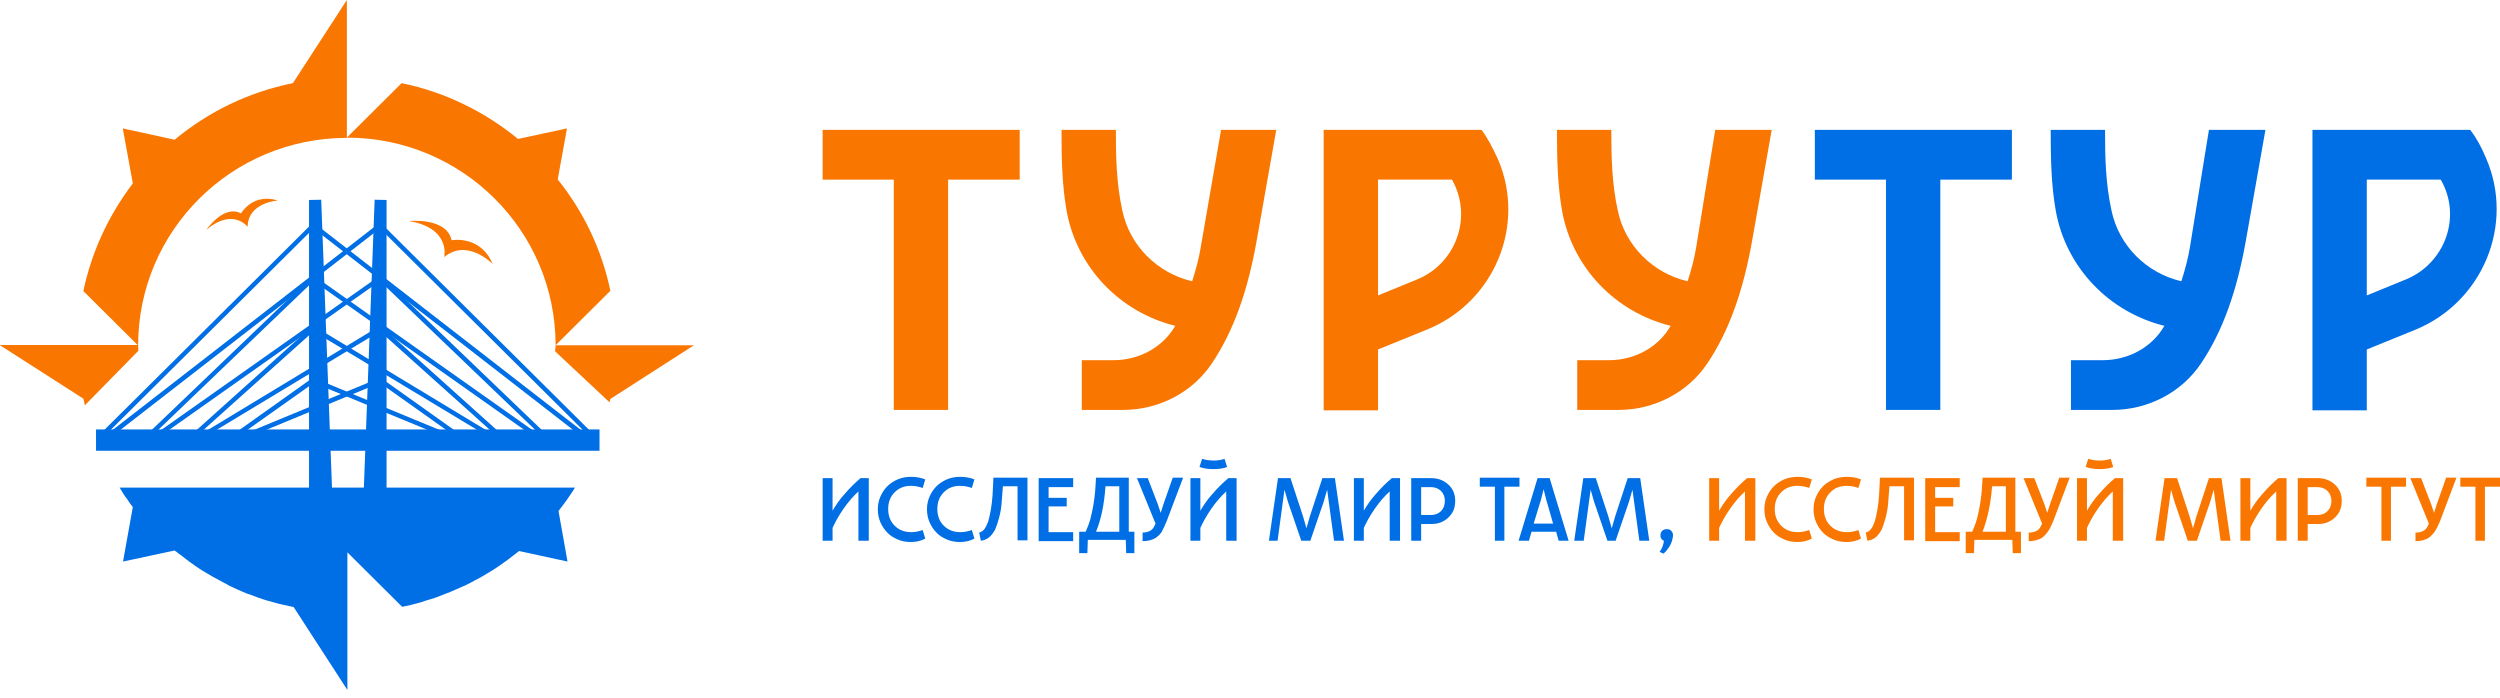 <?xml version="1.0" encoding="UTF-8"?> <svg xmlns="http://www.w3.org/2000/svg" width="154" height="43" viewBox="0 0 154 43" fill="none"><path d="M27.364 15.837C28.782 14.653 30.346 16.258 30.346 16.258C29.597 14.459 27.82 14.799 27.82 14.799C27.511 13.373 25.197 13.616 25.197 13.616C27.788 14.054 27.364 15.837 27.364 15.837Z" fill="#F97600"></path><path d="M14.848 13.146C13.788 12.579 12.713 14.151 12.713 14.151C14.358 12.773 15.255 13.973 15.255 13.973C15.271 12.465 17.113 12.352 17.113 12.352C15.565 11.865 14.848 13.146 14.848 13.146Z" fill="#F97600"></path><path d="M21.367 0L18.042 5.122C15.304 5.673 12.827 6.889 10.757 8.607L7.563 7.91L8.182 11.298C6.715 13.227 5.656 15.464 5.134 17.928L8.508 21.283C8.508 14.216 14.261 8.494 21.367 8.494V4.782V0Z" fill="#F97600"></path><path d="M34.355 11.055L34.926 7.91L31.911 8.559C29.873 6.889 27.429 5.673 24.74 5.122L21.366 8.478C28.472 8.478 34.225 14.2 34.225 21.267L37.599 17.912C37.061 15.35 35.936 13.016 34.355 11.055Z" fill="#F97600"></path><path d="M0 21.267L5.134 24.558C5.166 24.687 5.199 24.833 5.231 24.963L8.524 21.607C8.524 21.494 8.507 21.364 8.507 21.251H4.808H0V21.267Z" fill="#F97600"></path><path d="M37.941 21.267H34.225C34.225 21.542 34.208 21.364 34.192 21.64L37.549 24.784C37.566 24.719 37.582 24.639 37.598 24.574L42.748 21.267H37.941Z" fill="#F97600"></path><path d="M19.036 32.322V12.319L19.786 12.303L20.536 32.306L19.036 32.322Z" fill="#006EE5"></path><path d="M23.812 32.322L22.329 32.306L23.078 12.303L23.812 12.319V32.322Z" fill="#006EE5"></path><path d="M36.93 26.454H5.916V27.767H36.93V26.454Z" fill="#006EE5"></path><path d="M6.487 27.2L6.308 26.973L23.42 13.697L36.8 26.989L36.605 27.183L23.404 14.07L6.487 27.2Z" fill="#006EE5"></path><path d="M9.356 27.232L9.193 27.005L23.437 16.955L33.933 27.021L33.737 27.216L23.405 17.312L9.356 27.232Z" fill="#006EE5"></path><path d="M12.093 27.232L11.946 27.005L23.436 20.051L31.177 27.005L30.998 27.216L23.403 20.408L12.093 27.232Z" fill="#006EE5"></path><path d="M14.538 27.248L14.424 26.989L23.436 23.261L28.701 27.005L28.538 27.232L23.404 23.585L14.538 27.248Z" fill="#006EE5"></path><path d="M36.23 27.2L19.313 14.07L6.112 27.183L5.916 26.989L19.297 13.697L36.409 26.973L36.23 27.2Z" fill="#006EE5"></path><path d="M33.361 27.232L19.313 17.312L8.98 27.216L8.785 27.021L19.297 16.955L33.525 27.005L33.361 27.232Z" fill="#006EE5"></path><path d="M30.64 27.232L19.313 20.408L11.718 27.216L11.539 27.005L19.28 20.051L30.787 27.005L30.64 27.232Z" fill="#006EE5"></path><path d="M28.195 27.248L19.329 23.585L14.179 27.232L14.016 27.005L19.28 23.261L28.293 26.989L28.195 27.248Z" fill="#006EE5"></path><path d="M7.367 30.036C7.448 30.166 7.513 30.279 7.595 30.409C7.66 30.523 7.742 30.62 7.823 30.733C7.937 30.912 8.051 31.074 8.182 31.236L7.579 34.591L10.757 33.91C10.789 33.943 10.822 33.959 10.871 33.991C10.969 34.072 11.05 34.137 11.148 34.202C11.36 34.364 11.555 34.526 11.767 34.672C11.881 34.753 11.995 34.834 12.109 34.915C12.305 35.045 12.517 35.191 12.729 35.304C12.843 35.369 12.973 35.45 13.087 35.515C13.315 35.645 13.56 35.774 13.804 35.904C13.902 35.953 14 36.001 14.098 36.066C14.44 36.228 14.782 36.39 15.141 36.536C15.222 36.569 15.304 36.601 15.385 36.617C15.662 36.731 15.939 36.828 16.233 36.925C16.363 36.974 16.493 37.006 16.624 37.039C16.868 37.103 17.113 37.185 17.357 37.233C17.504 37.266 17.651 37.298 17.797 37.331C17.895 37.347 17.993 37.379 18.09 37.395L21.399 42.501V37.719C21.399 36.147 21.399 34.024 21.399 34.024L24.773 37.379C25.115 37.314 25.457 37.233 25.799 37.136C25.93 37.103 26.076 37.055 26.207 37.006C26.402 36.941 26.598 36.893 26.793 36.828C26.956 36.763 27.136 36.698 27.299 36.633C27.445 36.569 27.608 36.52 27.755 36.455C27.951 36.374 28.13 36.293 28.309 36.212C28.439 36.163 28.553 36.099 28.684 36.05C28.88 35.953 29.075 35.855 29.271 35.742C29.368 35.693 29.483 35.629 29.58 35.58C29.776 35.466 29.988 35.337 30.183 35.223C30.265 35.175 30.363 35.11 30.444 35.061C30.64 34.931 30.835 34.802 31.031 34.656C31.112 34.607 31.194 34.542 31.259 34.494C31.454 34.348 31.634 34.202 31.829 34.056C31.878 34.024 31.927 33.975 31.976 33.943L34.959 34.591L34.404 31.479C34.665 31.139 34.926 30.798 35.154 30.442C35.17 30.425 35.187 30.393 35.203 30.377C35.284 30.263 35.35 30.15 35.415 30.036H7.367Z" fill="#006EE5"></path><path d="M53.49 33.309H52.879V30.271C52.561 30.562 52.242 30.931 51.95 31.354C51.657 31.777 51.445 32.173 51.286 32.517V33.309H50.675V29.452H51.286V31.46C51.471 31.143 51.711 30.773 52.029 30.43C52.348 30.06 52.667 29.743 53.012 29.452H53.517V33.309H53.49Z" fill="#006EE5"></path><path d="M56.093 33.388C55.801 33.388 55.535 33.336 55.296 33.23C55.057 33.124 54.818 32.992 54.659 32.807C54.473 32.622 54.34 32.411 54.234 32.173C54.127 31.935 54.074 31.645 54.074 31.381C54.074 31.09 54.127 30.826 54.234 30.588C54.34 30.35 54.473 30.139 54.659 29.954C54.844 29.769 55.057 29.637 55.296 29.531C55.535 29.426 55.827 29.373 56.12 29.373C56.438 29.373 56.73 29.426 56.996 29.531L56.837 30.06C56.624 29.98 56.358 29.927 56.12 29.927C55.694 29.927 55.376 30.06 55.11 30.324C54.844 30.588 54.712 30.931 54.712 31.354C54.712 31.777 54.844 32.12 55.11 32.384C55.376 32.649 55.721 32.781 56.12 32.781C56.385 32.781 56.624 32.728 56.837 32.649L56.996 33.177C56.704 33.336 56.412 33.388 56.093 33.388Z" fill="#006EE5"></path><path d="M59.121 33.388C58.829 33.388 58.563 33.336 58.324 33.23C58.085 33.124 57.846 32.992 57.687 32.807C57.501 32.622 57.368 32.411 57.262 32.173C57.156 31.935 57.102 31.645 57.102 31.381C57.102 31.09 57.156 30.826 57.262 30.588C57.368 30.35 57.501 30.139 57.687 29.954C57.873 29.769 58.085 29.637 58.324 29.531C58.563 29.426 58.856 29.373 59.148 29.373C59.467 29.373 59.759 29.426 60.024 29.531L59.865 30.059C59.653 29.98 59.387 29.927 59.148 29.927C58.723 29.927 58.404 30.059 58.139 30.324C57.873 30.588 57.74 30.931 57.74 31.354C57.74 31.777 57.873 32.12 58.139 32.384C58.404 32.649 58.749 32.781 59.148 32.781C59.413 32.781 59.653 32.728 59.865 32.649L60.024 33.177C59.732 33.336 59.44 33.388 59.121 33.388Z" fill="#006EE5"></path><path d="M60.317 32.807C60.423 32.781 60.53 32.728 60.636 32.596C60.715 32.49 60.795 32.332 60.875 32.12C60.928 31.935 60.981 31.698 61.034 31.407C61.087 31.116 61.114 30.826 61.141 30.509C61.167 30.192 61.167 29.822 61.194 29.426H63.292V33.283H62.681V29.954H61.778C61.751 30.35 61.725 30.694 61.698 31.011C61.672 31.328 61.619 31.618 61.539 31.909C61.459 32.2 61.38 32.437 61.3 32.622C61.194 32.807 61.087 32.966 60.928 33.098C60.769 33.23 60.609 33.283 60.423 33.309L60.317 32.807Z" fill="#006EE5"></path><path d="M63.982 33.309V29.452H66.107V30.007H64.593V30.667H65.709V31.195H64.593V32.781H66.107V33.335H63.982V33.309Z" fill="#006EE5"></path><path d="M66.478 34.075V32.754H66.877C66.983 32.517 67.089 32.252 67.169 31.962C67.249 31.671 67.302 31.381 67.355 31.09C67.408 30.799 67.434 30.509 67.461 30.271C67.488 30.033 67.488 29.742 67.514 29.426H69.533V32.754H69.878V34.075H69.374L69.347 33.256H67.009L66.983 34.075H66.478ZM67.514 32.754H68.948V29.954H68.099C68.019 31.064 67.833 31.988 67.514 32.754Z" fill="#006EE5"></path><path d="M70.383 32.807C70.595 32.807 70.755 32.754 70.888 32.675C71.02 32.596 71.1 32.437 71.18 32.252L70.037 29.452H70.702L71.312 31.037L71.499 31.592L71.684 31.011L72.242 29.426H72.88L71.87 32.094C71.764 32.358 71.658 32.569 71.578 32.728C71.499 32.886 71.339 33.019 71.206 33.124C70.994 33.256 70.728 33.336 70.383 33.336V32.807Z" fill="#006EE5"></path><path d="M76.147 33.309H75.536V30.271C75.217 30.561 74.898 30.931 74.606 31.354C74.314 31.777 74.102 32.173 73.942 32.516V33.309H73.331V29.452H73.942V31.46C74.128 31.143 74.367 30.773 74.686 30.429C75.005 30.059 75.323 29.742 75.669 29.452H76.174V33.309H76.147ZM73.889 28.765L74.049 28.263C74.287 28.342 74.527 28.369 74.766 28.369C75.005 28.369 75.217 28.342 75.43 28.263L75.589 28.765C75.323 28.871 75.031 28.897 74.739 28.897C74.474 28.897 74.181 28.871 73.889 28.765Z" fill="#006EE5"></path><path d="M78.166 33.309L78.724 29.452H79.494L80.265 31.803L80.477 32.543L80.69 31.803L81.46 29.452H82.23L82.788 33.309H82.177L81.752 30.165L81.54 30.905L80.716 33.309H80.158L79.335 30.905L79.123 30.165L78.698 33.309H78.166Z" fill="#006EE5"></path><path d="M86.216 33.309H85.605V30.271C85.286 30.561 84.967 30.931 84.675 31.354C84.383 31.777 84.17 32.173 84.011 32.516V33.309H83.4V29.452H84.011V31.46C84.197 31.143 84.436 30.773 84.755 30.429C85.074 30.059 85.392 29.743 85.738 29.452H86.242V33.309H86.216Z" fill="#006EE5"></path><path d="M86.932 33.309V29.452H88.154C88.579 29.452 88.924 29.584 89.216 29.848C89.508 30.112 89.641 30.456 89.641 30.852C89.641 31.116 89.588 31.381 89.455 31.592C89.322 31.803 89.136 31.988 88.924 32.094C88.712 32.226 88.446 32.279 88.18 32.279H87.543V33.309H86.932ZM87.543 31.724H88.154C88.393 31.724 88.605 31.645 88.765 31.486C88.924 31.328 89.004 31.116 89.004 30.852C89.004 30.614 88.924 30.403 88.765 30.244C88.605 30.086 88.393 30.007 88.154 30.007H87.543V31.724Z" fill="#006EE5"></path><path d="M92.085 33.309V29.98H91.155V29.426H93.599V29.98H92.669V33.309H92.085Z" fill="#006EE5"></path><path d="M93.546 33.309L94.715 29.452H95.458L96.627 33.309H96.016L95.857 32.754H94.343L94.183 33.309H93.546ZM94.475 32.252H95.671L95.246 30.773L95.087 30.139L94.927 30.773L94.475 32.252Z" fill="#006EE5"></path><path d="M96.973 33.309L97.531 29.452H98.301L99.071 31.803L99.284 32.543L99.496 31.803L100.267 29.452H101.037L101.595 33.309H100.984L100.559 30.165L100.346 30.905L99.523 33.309H99.018L98.195 30.905L97.982 30.165L97.557 33.309H96.973Z" fill="#006EE5"></path><path d="M102.232 33.996C102.391 33.785 102.471 33.547 102.498 33.309C102.418 33.283 102.365 33.23 102.338 33.177C102.285 33.124 102.285 33.045 102.285 32.966C102.285 32.86 102.312 32.781 102.391 32.702C102.471 32.622 102.551 32.596 102.684 32.596C102.79 32.596 102.896 32.622 102.949 32.702C103.029 32.781 103.056 32.86 103.056 32.966C103.056 32.992 103.056 33.019 103.056 33.019C103.029 33.23 102.976 33.441 102.843 33.653C102.71 33.864 102.577 34.023 102.471 34.102L102.232 33.996Z" fill="#006EE5"></path><path d="M108.102 33.309H107.491V30.271C107.173 30.561 106.854 30.931 106.562 31.354C106.27 31.777 106.057 32.173 105.898 32.516V33.309H105.287V29.452H105.898V31.46C106.084 31.143 106.323 30.773 106.641 30.429C106.96 30.059 107.279 29.743 107.624 29.452H108.129V33.309H108.102Z" fill="#F97600"></path><path d="M110.705 33.388C110.413 33.388 110.147 33.336 109.908 33.23C109.669 33.124 109.43 32.992 109.271 32.807C109.085 32.622 108.952 32.411 108.846 32.173C108.739 31.935 108.686 31.645 108.686 31.381C108.686 31.09 108.739 30.826 108.846 30.588C108.952 30.35 109.085 30.139 109.271 29.954C109.457 29.769 109.669 29.637 109.908 29.531C110.147 29.426 110.439 29.373 110.732 29.373C111.05 29.373 111.343 29.426 111.608 29.531L111.449 30.059C111.236 29.98 110.971 29.927 110.732 29.927C110.307 29.927 109.988 30.059 109.722 30.324C109.457 30.588 109.324 30.931 109.324 31.354C109.324 31.777 109.457 32.12 109.722 32.384C109.988 32.649 110.333 32.781 110.732 32.781C110.997 32.781 111.236 32.728 111.449 32.649L111.608 33.177C111.316 33.336 111.024 33.388 110.705 33.388Z" fill="#F97600"></path><path d="M113.733 33.388C113.441 33.388 113.176 33.336 112.937 33.23C112.697 33.124 112.458 32.992 112.299 32.807C112.113 32.622 111.98 32.411 111.874 32.173C111.768 31.935 111.715 31.645 111.715 31.381C111.715 31.09 111.768 30.826 111.874 30.588C111.98 30.35 112.113 30.139 112.299 29.954C112.485 29.769 112.697 29.637 112.937 29.531C113.176 29.426 113.468 29.373 113.76 29.373C114.079 29.373 114.371 29.426 114.637 29.531L114.477 30.059C114.265 29.98 113.999 29.927 113.76 29.927C113.335 29.927 113.016 30.059 112.751 30.324C112.485 30.588 112.352 30.931 112.352 31.354C112.352 31.777 112.485 32.12 112.751 32.384C113.016 32.649 113.362 32.781 113.76 32.781C114.026 32.781 114.265 32.728 114.477 32.649L114.637 33.177C114.344 33.336 114.052 33.388 113.733 33.388Z" fill="#F97600"></path><path d="M114.928 32.807C115.034 32.781 115.14 32.728 115.247 32.596C115.353 32.464 115.406 32.332 115.486 32.12C115.539 31.935 115.592 31.698 115.645 31.407C115.698 31.116 115.725 30.826 115.751 30.509C115.778 30.192 115.778 29.822 115.804 29.425H117.903V33.283H117.292V29.954H116.389C116.362 30.35 116.336 30.694 116.309 31.011C116.283 31.328 116.23 31.618 116.15 31.909C116.07 32.199 115.99 32.437 115.911 32.622C115.805 32.807 115.698 32.966 115.539 33.098C115.379 33.23 115.22 33.283 115.034 33.309L114.928 32.807Z" fill="#F97600"></path><path d="M118.594 33.309V29.452H120.719V30.007H119.205V30.667H120.321V31.196H119.205V32.781H120.719V33.336H118.594V33.309Z" fill="#F97600"></path><path d="M121.09 34.075V32.754H121.489C121.595 32.516 121.701 32.252 121.781 31.962C121.861 31.671 121.914 31.381 121.967 31.09C122.02 30.799 122.047 30.509 122.073 30.271C122.1 30.033 122.1 29.743 122.126 29.425H124.145V32.754H124.49V34.075H123.986L123.959 33.256H121.622L121.595 34.075H121.09ZM122.126 32.754H123.561V29.954H122.711C122.631 31.064 122.418 31.988 122.126 32.754Z" fill="#F97600"></path><path d="M124.995 32.807C125.207 32.807 125.367 32.754 125.5 32.675C125.632 32.596 125.712 32.437 125.792 32.252L124.65 29.452H125.314L125.925 31.037L126.111 31.592L126.297 31.011L126.854 29.425H127.492L126.482 32.094C126.376 32.358 126.27 32.569 126.164 32.728C126.057 32.886 125.925 33.018 125.792 33.124C125.579 33.256 125.314 33.335 124.968 33.335V32.807H124.995Z" fill="#F97600"></path><path d="M130.76 33.309H130.149V30.271C129.831 30.561 129.512 30.931 129.22 31.354C128.928 31.777 128.715 32.173 128.556 32.517V33.309H127.945V29.452H128.556V31.46C128.742 31.143 128.981 30.773 129.299 30.43C129.618 30.06 129.937 29.743 130.282 29.452H130.787V33.309H130.76ZM128.476 28.765L128.635 28.263C128.874 28.343 129.113 28.369 129.353 28.369C129.592 28.369 129.804 28.343 130.017 28.263L130.176 28.765C129.91 28.871 129.618 28.897 129.326 28.897C129.087 28.897 128.795 28.871 128.476 28.765Z" fill="#F97600"></path><path d="M132.779 33.309L133.336 29.452H134.107L134.877 31.803L135.089 32.543L135.302 31.803L136.072 29.452H136.842L137.4 33.309H136.789L136.364 30.165L136.152 30.905L135.328 33.309H134.771L133.947 30.905L133.735 30.165L133.31 33.309H132.779Z" fill="#F97600"></path><path d="M140.825 33.309H140.215V30.271C139.896 30.562 139.577 30.931 139.285 31.354C138.993 31.777 138.78 32.173 138.621 32.517V33.309H138.01V29.452H138.621V31.46C138.807 31.143 139.046 30.773 139.365 30.43C139.683 30.06 140.002 29.743 140.347 29.452H140.852V33.309H140.825Z" fill="#F97600"></path><path d="M141.543 33.309V29.452H142.765C143.19 29.452 143.535 29.584 143.827 29.848C144.119 30.113 144.252 30.456 144.252 30.852C144.252 31.116 144.199 31.381 144.066 31.592C143.933 31.803 143.747 31.988 143.535 32.094C143.322 32.226 143.057 32.279 142.791 32.279H142.154V33.309H141.543ZM142.154 31.724H142.765C143.004 31.724 143.216 31.645 143.375 31.486C143.535 31.328 143.615 31.116 143.615 30.852C143.615 30.614 143.535 30.403 143.375 30.244C143.216 30.086 143.004 30.007 142.765 30.007H142.154V31.724Z" fill="#F97600"></path><path d="M146.697 33.309V29.98H145.768V29.425H148.211V29.98H147.282V33.309H146.697Z" fill="#F97600"></path><path d="M148.822 32.807C149.034 32.807 149.193 32.754 149.326 32.675C149.459 32.596 149.539 32.437 149.618 32.252L148.476 29.452H149.14L149.751 31.037L149.937 31.592L150.123 31.011L150.681 29.426H151.318L150.309 32.094C150.203 32.358 150.097 32.569 149.99 32.728C149.884 32.886 149.751 33.019 149.618 33.124C149.406 33.256 149.14 33.336 148.795 33.336V32.807H148.822Z" fill="#F97600"></path><path d="M152.486 33.309V29.98H151.556V29.425H154V29.98H153.07V33.309H152.486Z" fill="#F97600"></path><path d="M50.675 11.065H55.057V25.251H58.404V11.065H62.813V8H50.675V11.065Z" fill="#F97600"></path><path d="M111.794 11.065H116.177V25.251H119.524V11.065H123.933V8H111.794V11.065Z" fill="#006EE5"></path><path d="M134.902 15.212C134.796 15.873 134.61 16.586 134.371 17.326C132.22 16.824 130.52 15.133 130.068 12.967C129.696 11.276 129.67 9.585 129.67 8H126.323C126.323 9.717 126.35 11.382 126.642 13.02C127.279 16.48 129.909 19.228 133.335 20.073L133.309 20.1C132.539 21.421 131.078 22.187 129.537 22.187H127.571V25.251H130.121C132.326 25.251 134.398 24.168 135.593 22.372C136.921 20.39 137.798 17.933 138.356 14.763L139.551 8H136.071L134.902 15.212Z" fill="#006EE5"></path><path d="M104.489 15.212C104.383 15.873 104.197 16.586 103.958 17.326C101.807 16.824 100.107 15.133 99.655 12.967C99.283 11.276 99.257 9.585 99.257 8H95.91C95.91 9.717 95.936 11.382 96.229 13.02C96.866 16.48 99.496 19.228 102.922 20.073L102.896 20.1C102.125 21.421 100.665 22.187 99.124 22.187H97.158V25.251H99.708C101.913 25.251 103.985 24.168 105.18 22.372C106.508 20.39 107.385 17.933 107.942 14.763L109.138 8H105.658L104.489 15.212Z" fill="#F97600"></path><path d="M153.152 9.77C152.86 9.057 152.514 8.449 152.169 8H142.447V25.278H145.794V21.526L148.849 20.285C152.939 18.567 154.905 13.838 153.152 9.77ZM148.185 17.22L145.794 18.198V11.065H150.336L150.363 11.091C151.664 13.363 150.602 16.243 148.185 17.22Z" fill="#006EE5"></path><path d="M73.969 15.212C73.863 15.873 73.677 16.586 73.438 17.326C71.287 16.824 69.587 15.133 69.135 12.967C68.763 11.276 68.737 9.585 68.737 8H65.39C65.39 9.717 65.416 11.382 65.709 13.02C66.346 16.48 68.976 19.228 72.402 20.073L72.376 20.1C71.605 21.421 70.144 22.187 68.604 22.187H66.638V25.251H69.188C71.393 25.251 73.465 24.168 74.66 22.372C75.988 20.39 76.865 17.933 77.422 14.763L78.618 8H75.218L73.969 15.212Z" fill="#F97600"></path><path d="M91.261 8H81.539V25.278H84.886V21.526L87.941 20.285C92.058 18.594 94.024 13.865 92.27 9.796C91.925 9.057 91.606 8.449 91.261 8ZM87.277 17.22L84.886 18.198V11.065H89.428L89.455 11.091C90.73 13.363 89.694 16.243 87.277 17.22Z" fill="#F97600"></path></svg> 